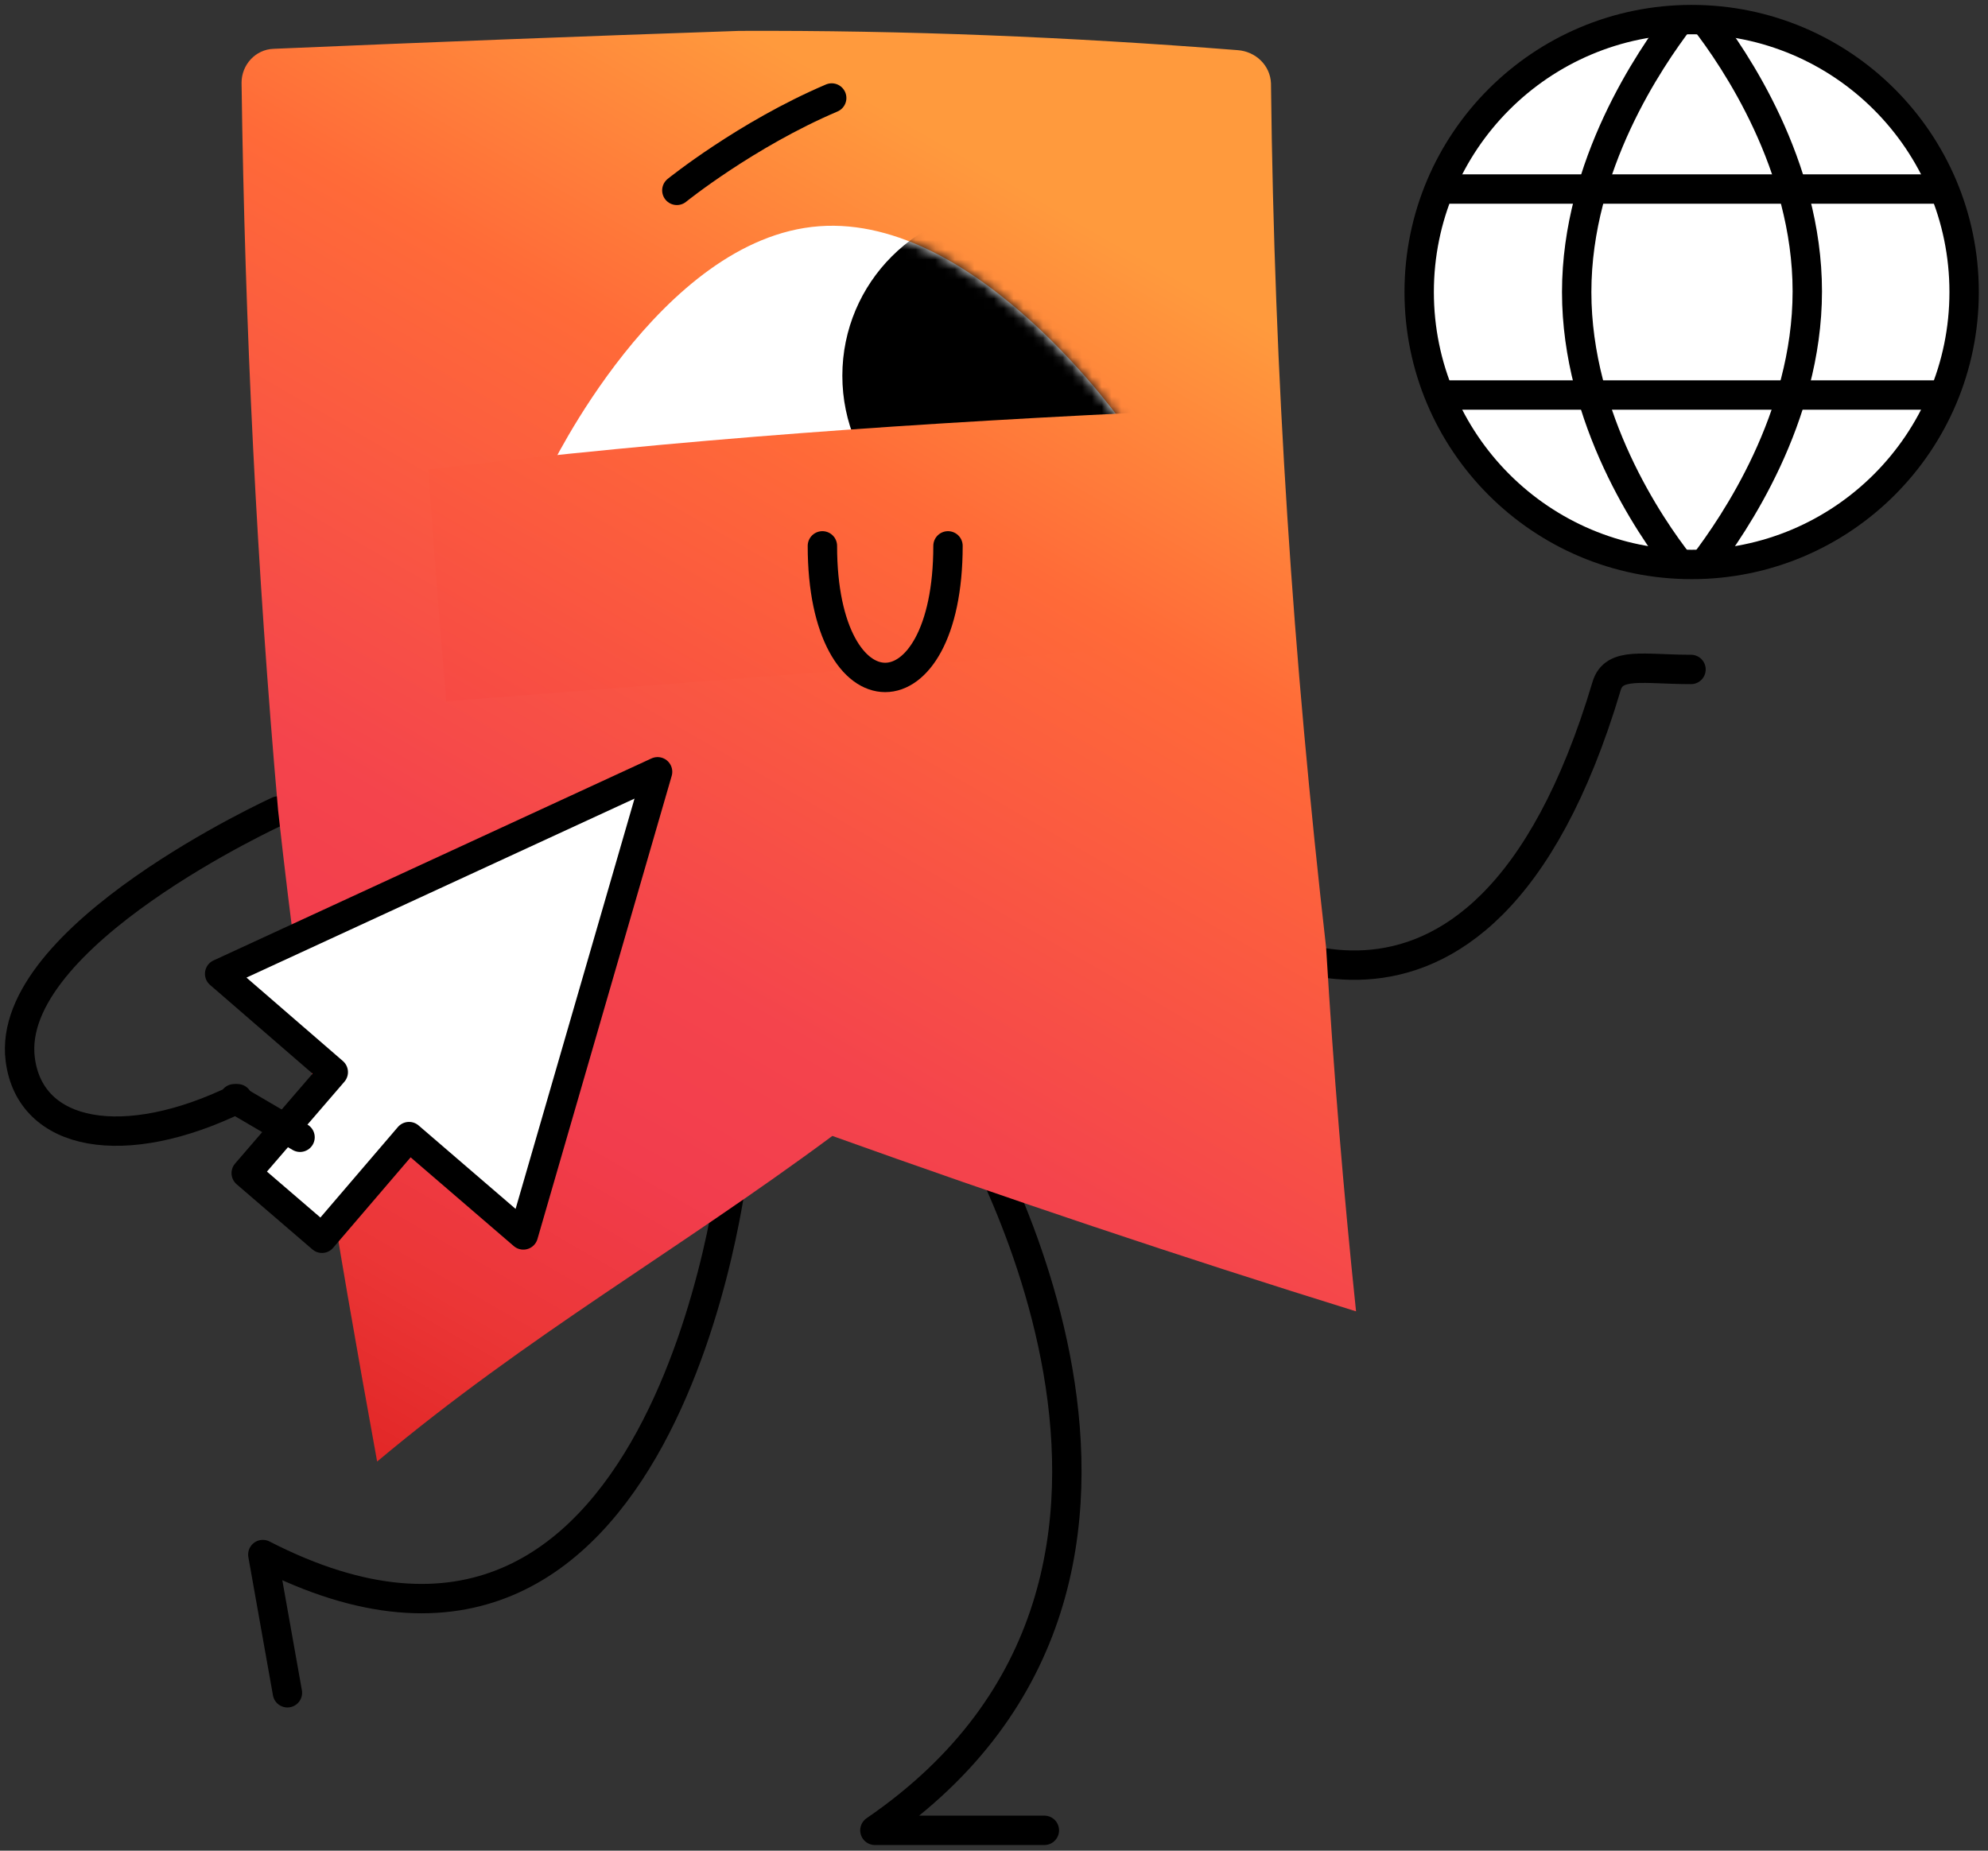<?xml version="1.0" encoding="UTF-8"?> <svg xmlns="http://www.w3.org/2000/svg" width="203" height="189" viewBox="0 0 203 189" fill="none"><rect x="0" y="0" width="203" height="189" fill="#333333" stroke="none"/> <path d="M24.259 112.207C12.723 117.839 3.086 116.143 2.068 108.203C0.44 95.581 28.399 82.823 28.399 82.823" stroke="black" stroke-width="3" stroke-miterlimit="10" stroke-linecap="round" stroke-linejoin="round"></path> <path d="M124.627 94.02C124.627 94.02 150.957 114.039 164.054 70.065C164.801 67.554 167.787 68.368 172.673 68.368" stroke="black" stroke-width="3" stroke-miterlimit="10" stroke-linecap="round" stroke-linejoin="round"></path> <path d="M97.956 112.75C97.956 112.75 127.68 160.66 89.338 186.923H106.643" stroke="black" stroke-width="3" stroke-miterlimit="10" stroke-linecap="round" stroke-linejoin="round"></path> <path d="M74.884 119.129C74.884 119.129 68.165 180.001 26.838 158.76L29.349 172.875" stroke="black" stroke-width="3" stroke-miterlimit="10" stroke-linecap="round" stroke-linejoin="round"></path> <path d="M138.47 133.922C120.554 128.358 102.774 122.386 84.995 116.007C68.98 127.883 53.982 136.298 38.51 149.259C34.302 126.118 30.977 106.235 28.398 82.755C26.227 58.121 25.005 33.352 24.666 8.447C24.666 6.614 26.091 5.054 27.923 4.986C43.803 4.307 59.615 3.696 75.494 3.154C92.46 3.086 109.086 3.764 126.39 5.122C128.223 5.257 129.715 6.682 129.783 8.515C130.123 38.713 132.023 66.943 135.416 96.802C136.162 109.289 137.18 121.64 138.47 133.922Z" fill="url(#paint0_linear_1306_345)"></path> <path d="M56.018 48.214C56.018 48.214 70.201 59.411 86.419 58.121C102.706 56.832 114.921 43.599 114.921 43.599C114.921 43.599 99.924 21.883 83.637 23.105C67.35 24.326 56.018 48.214 56.018 48.214Z" fill="white"></path> <mask id="mask0_1306_345" style="mask-type:luminance" maskUnits="userSpaceOnUse" x="56" y="23" width="59" height="36"> <path d="M56.018 48.214C56.018 48.214 70.201 59.411 86.419 58.121C102.706 56.832 114.921 43.599 114.921 43.599C114.921 43.599 99.924 21.883 83.637 23.105C67.35 24.326 56.018 48.214 56.018 48.214Z" fill="white"></path> </mask> <g mask="url(#mask0_1306_345)"> <path d="M103.25 55.61C112.77 55.61 120.487 47.893 120.487 38.373C120.487 28.854 112.77 21.137 103.25 21.137C93.731 21.137 86.014 28.854 86.014 38.373C86.014 47.893 93.731 55.61 103.25 55.61Z" fill="black"></path> </g> <path d="M45.569 71.626C71.424 69.59 97.211 67.622 123.066 65.586C122.456 57.714 121.845 49.774 121.234 41.902C93.275 43.192 69.795 44.82 43.736 47.942C44.279 55.814 44.89 63.754 45.569 71.626Z" fill="url(#paint1_linear_1306_345)"></path> <path d="M69.115 19.441C69.115 19.441 76.173 13.74 84.927 10.008" stroke="black" stroke-width="3" stroke-miterlimit="10" stroke-linecap="round" stroke-linejoin="round"></path> <path d="M96.802 55.746C96.802 73.662 83.977 73.662 83.977 55.746" stroke="black" stroke-width="3" stroke-miterlimit="10" stroke-linecap="round"></path> <path d="M53.44 126.118L67.148 78.819L22.428 99.449L34.032 109.492L25.142 119.807L32.878 126.458L41.768 116.075L53.44 126.118Z" fill="white" stroke="black" stroke-width="3" stroke-miterlimit="10" stroke-linecap="round" stroke-linejoin="round"></path> <path d="M23.92 112.207L30.638 116.143" stroke="black" stroke-width="3" stroke-miterlimit="10" stroke-linecap="round" stroke-linejoin="round"></path> <path d="M172.739 57.646C188.105 57.646 200.562 45.19 200.562 29.823C200.562 14.457 188.105 2 172.739 2C157.373 2 144.916 14.457 144.916 29.823C144.916 45.19 157.373 57.646 172.739 57.646Z" fill="white"></path> <path d="M172.739 57.646C188.105 57.646 200.562 45.19 200.562 29.823C200.562 14.457 188.105 2 172.739 2C157.373 2 144.916 14.457 144.916 29.823C144.916 45.19 157.373 57.646 172.739 57.646Z" stroke="black" stroke-width="3" stroke-miterlimit="10"></path> <path d="M171.519 57.646C168.465 53.778 161 42.785 161 29.823C161 16.862 168.533 5.936 171.519 2" stroke="black" stroke-width="3" stroke-miterlimit="10" stroke-linejoin="bevel"></path> <path d="M174.029 2C177.083 5.936 184.548 16.862 184.548 29.755C184.548 42.717 177.015 53.642 174.029 57.578" stroke="black" stroke-width="3" stroke-miterlimit="10" stroke-linejoin="bevel"></path> <path d="M147.293 40.342H198.528" stroke="black" stroke-width="3" stroke-miterlimit="10"></path> <path d="M146.613 19.305H198.527" stroke="black" stroke-width="3" stroke-miterlimit="10"></path> <defs> <linearGradient id="paint0_linear_1306_345" x1="109.572" y1="22.111" x2="24.578" y2="169.63" gradientUnits="userSpaceOnUse"> <stop stop-color="#FF9A3D"></stop> <stop offset="0.2" stop-color="#FF6A38"></stop> <stop offset="0.51" stop-color="#F4444C"></stop> <stop offset="0.62" stop-color="#F23D4D"></stop> <stop offset="0.749" stop-color="#EB3636"></stop> <stop offset="0.89" stop-color="#DF2222"></stop> <stop offset="1" stop-color="#D31188"></stop> </linearGradient> <linearGradient id="paint1_linear_1306_345" x1="104.9" y1="19.374" x2="19.884" y2="166.932" gradientUnits="userSpaceOnUse"> <stop stop-color="#FF9A3D"></stop> <stop offset="0.2" stop-color="#FF6A38"></stop> <stop offset="0.51" stop-color="#F44048"></stop> <stop offset="0.62" stop-color="#F23D4D"></stop> <stop offset="0.75" stop-color="#EB335B"></stop> <stop offset="0.89" stop-color="#DF2271"></stop> <stop offset="1" stop-color="#D31188"></stop> </linearGradient> </defs> </svg> 